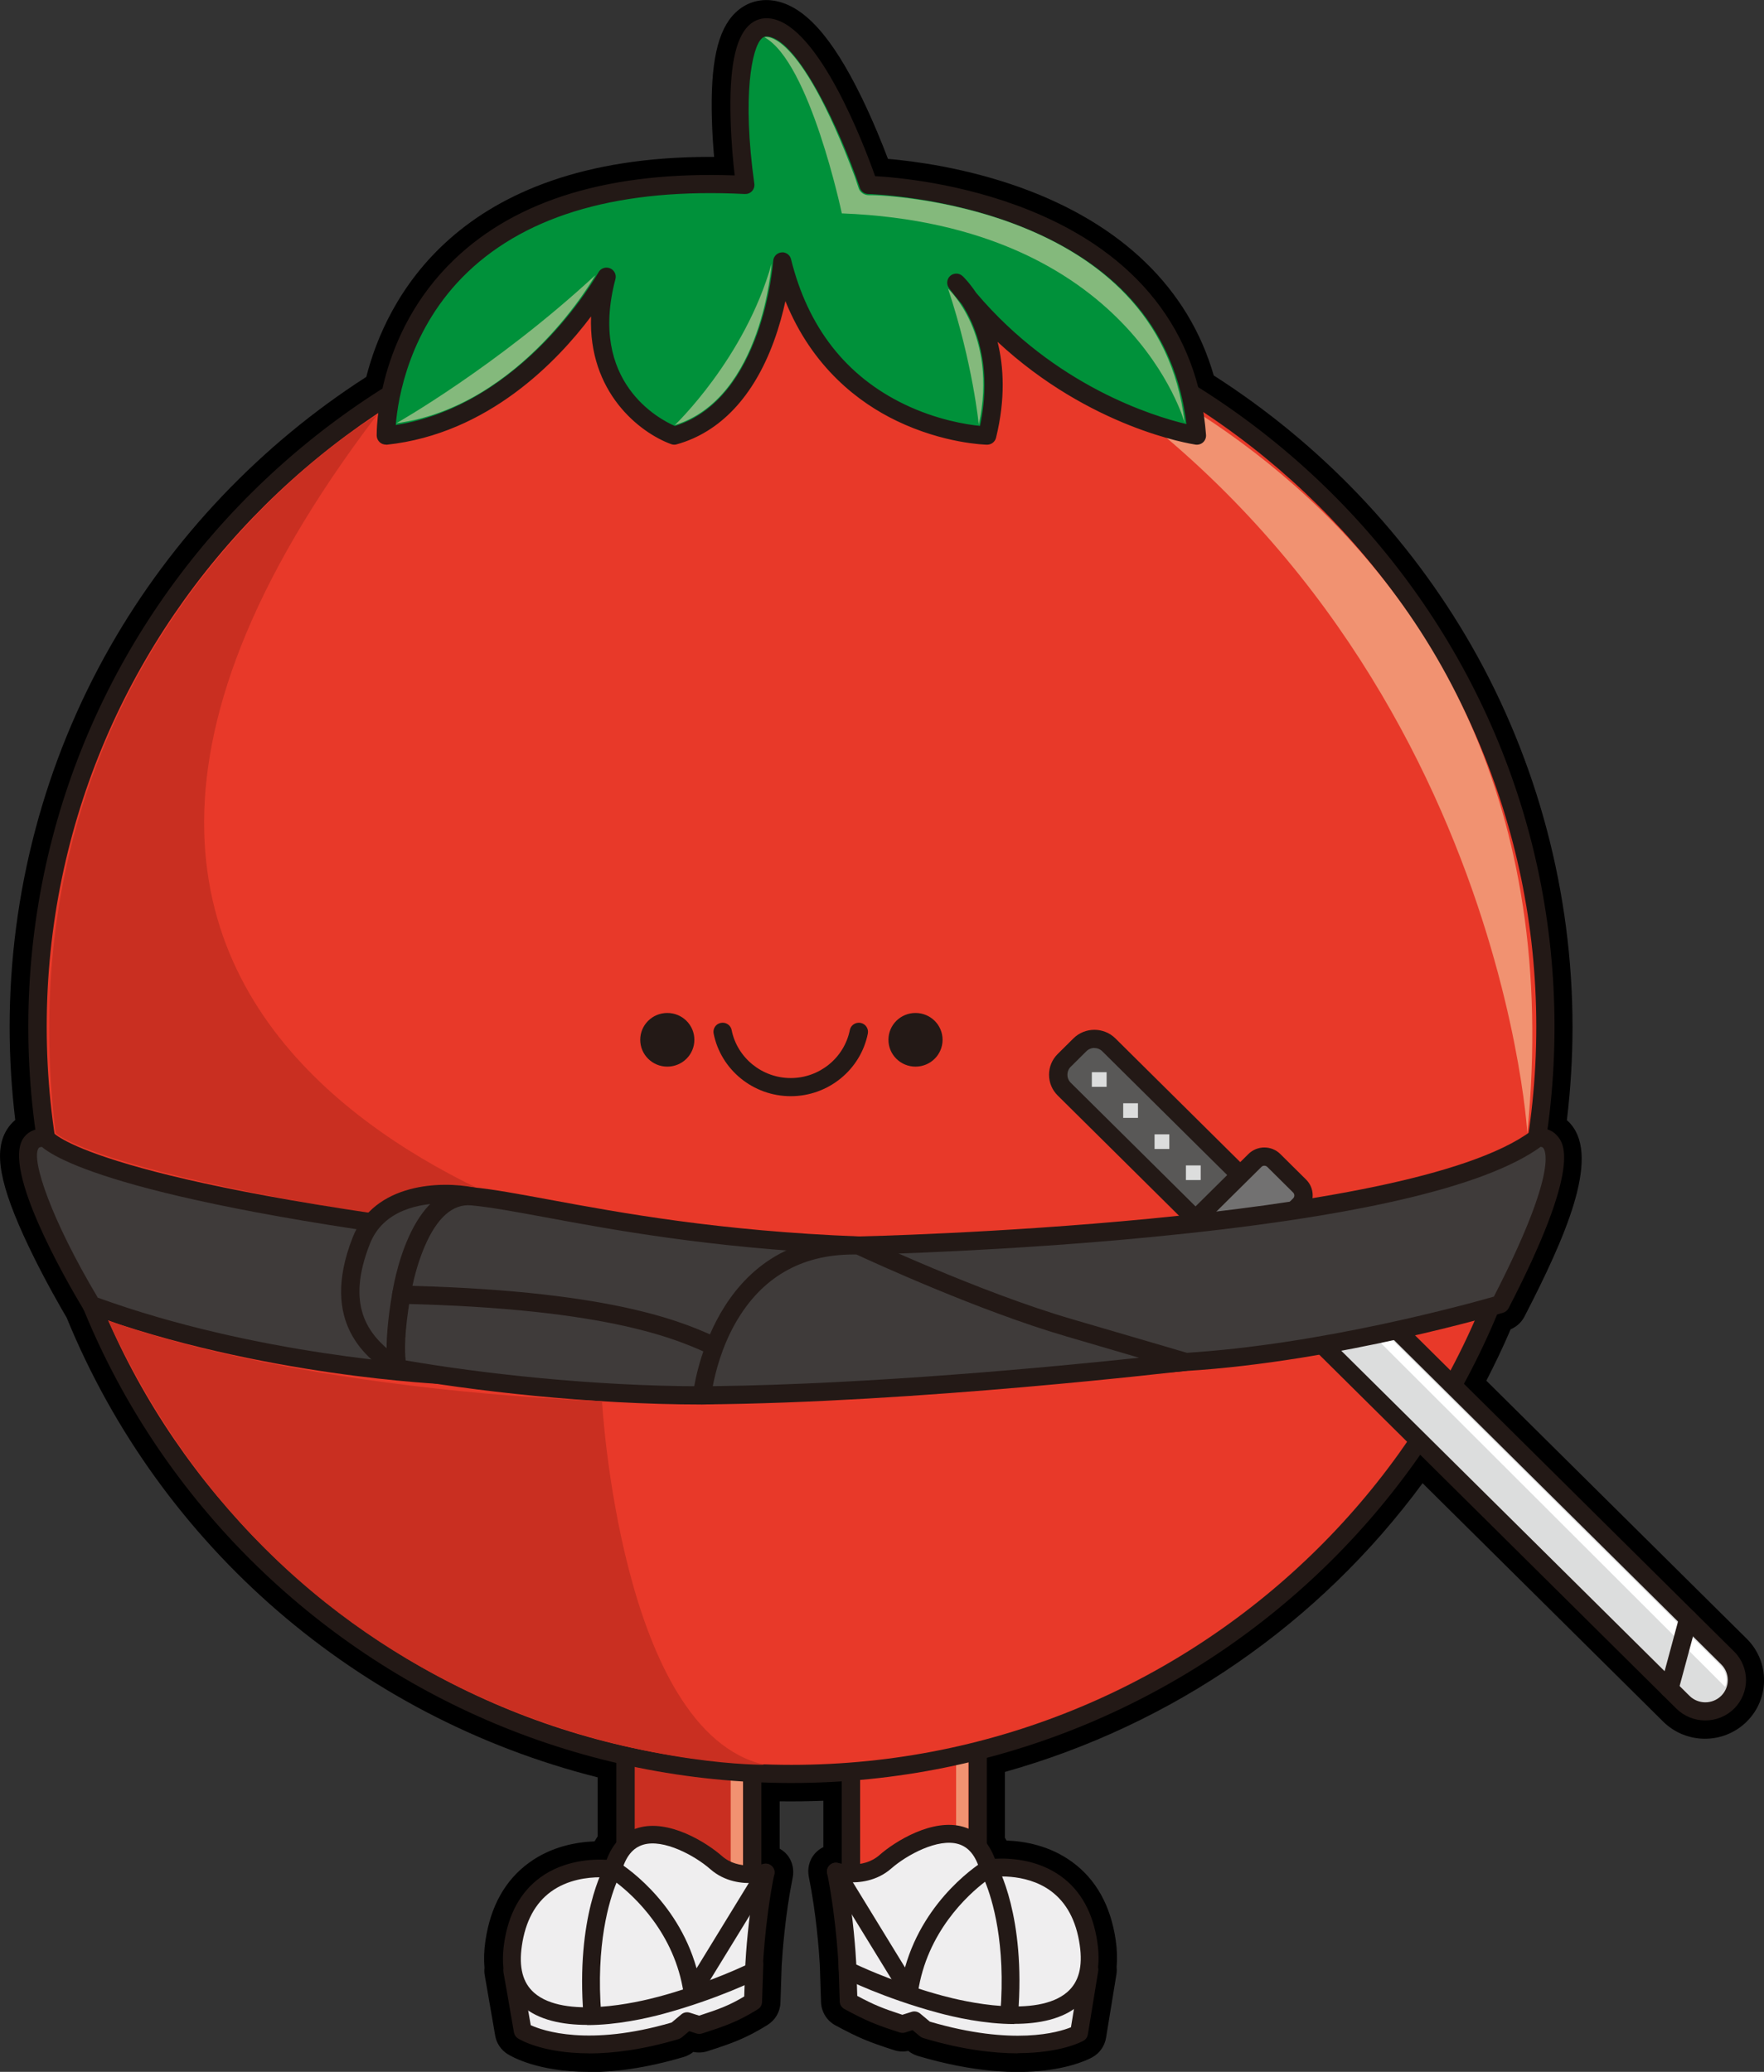 <svg width="109" height="128" viewBox="0 0 109 128" fill="none" xmlns="http://www.w3.org/2000/svg">
<rect x="0" y="0" width="109" height="128" fill="#333333" stroke="none"/>
<g clip-path="url(#clip0_270_19805)">
<path d="M106.726 102.428L89.746 85.604C90.612 84.034 91.39 82.412 92.073 80.737C92.468 80.626 92.68 80.562 92.68 80.562C98.557 69.2 94.947 70.302 94.947 70.302C95.283 68.062 95.459 65.762 95.459 63.428C95.459 46.901 86.69 32.406 73.515 24.253C70.481 11.747 53.637 11.415 53.637 11.415C53.637 11.415 50.492 2.165 47.541 1.692C44.59 1.22 46.016 11.415 46.016 11.415C29.154 10.563 25.102 19.695 24.124 24.317C11.013 32.493 2.297 46.954 2.297 63.434C2.297 65.774 2.473 68.067 2.815 70.314C-0.813 69.894 5.642 80.632 5.642 80.632C11.29 94.556 23.582 105.118 38.63 108.468V114.029C38.306 114.362 38.041 114.835 37.858 115.488C37.858 115.488 32.493 114.613 31.686 120.139C31.598 120.752 31.604 121.289 31.68 121.75H31.639C31.639 121.75 32.134 124.539 32.287 125.473C32.287 125.473 35.273 127.37 41.758 125.444L42.453 124.866L43.195 125.105C44.673 124.633 45.356 124.388 46.522 123.658L46.599 121.341C46.652 120.402 46.823 118.068 47.306 115.675C47.306 115.675 46.964 115.774 46.469 115.792V109.53C47.27 109.571 48.077 109.594 48.89 109.594C50.127 109.594 51.352 109.548 52.565 109.454V115.745C52.029 115.739 51.64 115.628 51.64 115.628C52.123 118.015 52.294 120.355 52.347 121.295L52.424 123.647C53.761 124.364 54.273 124.58 55.751 125.053L56.493 124.814L57.188 125.391C63.673 127.317 66.665 125.619 66.665 125.619C66.818 124.679 67.307 121.697 67.307 121.697H67.266C67.342 121.231 67.348 120.7 67.26 120.081C66.453 114.555 61.087 115.43 61.087 115.43C60.922 114.841 60.687 114.397 60.404 114.07V108.176C71.718 105.328 81.377 98.378 87.679 89.012L103.982 105.165C104.742 105.918 105.984 105.918 106.744 105.165C107.504 104.412 107.504 103.181 106.744 102.428H106.726Z" fill="black"/>
<path d="M36.357 128C33.229 128 31.604 127.055 31.357 126.897C30.95 126.64 30.673 126.22 30.597 125.753C30.444 124.837 29.955 122.077 29.955 122.048C29.925 121.89 29.919 121.738 29.937 121.581C29.89 121.05 29.908 120.484 29.996 119.9C30.308 117.776 31.215 116.148 32.699 115.074C34.089 114.065 35.644 113.802 36.74 113.761C36.799 113.656 36.863 113.557 36.928 113.458V109.805C22.092 106.064 9.9 95.536 4.117 81.402C3.852 80.953 2.768 79.097 1.785 77.037C-0.041 73.203 -0.43 71.091 0.459 69.737C0.595 69.527 0.76 69.346 0.942 69.194C0.713 67.286 0.595 65.36 0.595 63.44C0.595 55.2 2.745 47.071 6.814 39.94C10.643 33.229 16.102 27.48 22.634 23.285C23.824 18.616 28.164 9.693 43.878 9.693C43.96 9.693 44.043 9.693 44.125 9.693C44.066 9.016 44.013 8.211 43.99 7.376C43.89 3.887 44.337 1.856 45.439 0.788C46.081 0.164 46.923 -0.099 47.818 0.041C49.673 0.339 51.393 2.235 53.237 6.011C53.943 7.464 54.515 8.882 54.868 9.816C56.517 9.956 59.662 10.37 63.025 11.572C69.333 13.837 73.456 17.846 74.999 23.197C81.566 27.393 87.061 33.147 90.919 39.881C95.006 47.03 97.168 55.177 97.168 63.44C97.168 65.36 97.05 67.291 96.82 69.206C96.909 69.281 96.997 69.369 97.073 69.462C98.858 71.569 96.744 76.413 94.199 81.338C94.017 81.694 93.71 81.968 93.345 82.126C92.886 83.2 92.379 84.262 91.843 85.3L107.934 101.244C109.359 102.656 109.359 104.949 107.934 106.361C106.509 107.774 104.194 107.774 102.769 106.361L87.903 91.632C81.525 100.292 72.466 106.56 62.095 109.472V113.539C62.13 113.592 62.16 113.65 62.195 113.709C63.29 113.749 64.845 114.012 66.235 115.022C67.719 116.095 68.626 117.724 68.939 119.848C69.027 120.437 69.044 120.997 68.997 121.528C69.015 121.674 69.009 121.826 68.986 121.972C68.986 121.972 68.497 124.96 68.344 125.899C68.261 126.401 67.955 126.839 67.513 127.09C67.142 127.3 63.685 129.091 56.706 127.014C56.494 126.95 56.293 126.845 56.123 126.705C55.828 126.769 55.522 126.751 55.239 126.658C53.643 126.144 53.036 125.888 51.623 125.129C51.093 124.843 50.757 124.3 50.733 123.705L50.657 121.371C50.604 120.49 50.439 118.237 49.98 115.961C49.862 115.378 50.044 114.771 50.492 114.374C50.61 114.269 50.739 114.181 50.875 114.117V111.252C49.974 111.287 49.078 111.298 48.177 111.287V114.21C48.283 114.269 48.383 114.345 48.478 114.426C48.925 114.823 49.096 115.436 48.978 116.02C48.519 118.295 48.354 120.548 48.301 121.429L48.224 123.728C48.207 124.289 47.907 124.802 47.429 125.1C46.069 125.946 45.221 126.238 43.725 126.722C43.436 126.816 43.13 126.827 42.841 126.769C42.671 126.909 42.47 127.014 42.258 127.078C39.908 127.778 37.953 128.018 36.38 128.018L36.357 128ZM57.995 123.874C61.712 124.925 64.05 124.645 65.134 124.376C65.275 123.501 65.458 122.386 65.552 121.809C65.546 121.68 65.552 121.552 65.57 121.418C65.623 121.102 65.617 120.735 65.558 120.32C65.381 119.112 64.945 118.272 64.227 117.741C63.025 116.854 61.347 117.087 61.329 117.093C60.475 117.233 59.662 116.708 59.427 115.879C59.315 115.477 59.179 115.267 59.091 115.162C58.826 114.858 58.685 114.467 58.685 114.065V108.171C58.685 107.4 59.215 106.729 59.968 106.537C70.723 103.829 80.058 97.269 86.248 88.072C86.531 87.652 86.99 87.378 87.497 87.331C88.003 87.285 88.504 87.46 88.869 87.816L105.172 103.969C105.266 104.062 105.437 104.062 105.531 103.969C105.625 103.875 105.625 103.706 105.531 103.613L88.551 86.789C88.015 86.257 87.897 85.441 88.263 84.787C89.099 83.281 89.853 81.706 90.506 80.101C90.689 79.657 91.054 79.313 91.502 79.15C93.752 74.709 94.24 72.689 94.335 71.873C94.288 71.855 94.235 71.832 94.188 71.808C93.534 71.481 93.163 70.775 93.269 70.058C93.599 67.875 93.763 65.646 93.763 63.434C93.763 55.748 91.755 48.18 87.956 41.539C84.269 35.096 78.969 29.616 72.625 25.689C72.249 25.456 71.978 25.082 71.871 24.656C69.174 13.545 53.767 13.113 53.614 13.113C52.895 13.101 52.265 12.64 52.035 11.969C52.029 11.946 51.287 9.781 50.215 7.569C48.984 5.025 48.107 4.015 47.647 3.618C47.276 4.902 47.288 8.182 47.712 11.199C47.783 11.695 47.624 12.197 47.282 12.57C46.941 12.938 46.452 13.142 45.939 13.113C30.697 12.348 26.78 20.028 25.803 24.674C25.708 25.123 25.431 25.514 25.043 25.753C18.723 29.686 13.446 35.16 9.783 41.591C6.002 48.221 4.005 55.772 4.005 63.434C4.005 65.646 4.17 67.881 4.5 70.064C4.576 70.583 4.405 71.108 4.04 71.487C3.869 71.662 3.669 71.791 3.451 71.878C3.728 73.331 5.248 76.664 7.062 79.698C7.126 79.792 7.179 79.897 7.227 80.007C12.739 93.599 24.619 103.625 39.007 106.828C39.785 107.003 40.332 107.686 40.332 108.474V114.035C40.332 114.467 40.162 114.887 39.861 115.197C39.761 115.302 39.614 115.512 39.496 115.944C39.261 116.772 38.442 117.292 37.582 117.152C37.582 117.152 35.898 116.918 34.696 117.805C33.977 118.336 33.542 119.177 33.365 120.385C33.306 120.799 33.3 121.167 33.353 121.482C33.371 121.604 33.383 121.727 33.371 121.849C33.471 122.404 33.654 123.454 33.801 124.295C34.837 124.61 37.17 124.995 40.927 123.939L41.345 123.588C41.793 123.215 42.406 123.098 42.965 123.273L43.177 123.343C43.872 123.116 44.337 122.941 44.838 122.684L44.885 121.301C44.885 121.301 44.885 121.277 44.885 121.26C44.926 120.536 45.044 118.914 45.321 117.064C45.303 117.047 45.286 117.035 45.274 117.017C44.944 116.702 44.755 116.265 44.755 115.804V109.542C44.755 109.081 44.944 108.637 45.286 108.322C45.621 108.001 46.081 107.838 46.546 107.861C47.323 107.902 48.113 107.92 48.884 107.92C50.056 107.92 51.246 107.873 52.43 107.78C52.901 107.745 53.366 107.902 53.714 108.223C54.061 108.544 54.261 108.988 54.261 109.46V115.751C54.261 116.2 54.079 116.632 53.755 116.947C53.708 116.994 53.661 117.035 53.614 117.07C53.885 118.891 54.002 120.484 54.044 121.202C54.044 121.213 54.044 121.231 54.044 121.242L54.091 122.614C54.633 122.882 55.068 123.052 55.757 123.285L55.969 123.215C56.529 123.034 57.142 123.157 57.589 123.53L58.013 123.88L57.995 123.874Z" fill="black"/>
<path d="M46.481 97.345H38.648V117.542H46.481V97.345Z" fill="#C92F21"/>
<path d="M46.481 118.103H38.648C38.336 118.103 38.083 117.852 38.083 117.542V97.345C38.083 97.036 38.336 96.785 38.648 96.785H46.481C46.793 96.785 47.047 97.036 47.047 97.345V117.542C47.047 117.852 46.793 118.103 46.481 118.103ZM39.219 116.982H45.916V97.911H39.219V116.982Z" fill="#231916"/>
<path d="M45.91 97.514V116.591H45.15V97.462L45.91 97.514Z" fill="#F19271"/>
<path d="M31.651 121.75C31.651 121.75 32.146 124.534 32.299 125.473C32.299 125.473 35.285 127.37 41.77 125.444L42.465 124.866L43.207 125.105C44.685 124.633 45.368 124.388 46.534 123.658L46.611 121.336L31.651 121.744V121.75Z" fill="#EFEEEF"/>
<path d="M36.386 126.856C33.501 126.856 32.087 125.987 32.005 125.934C31.875 125.852 31.787 125.718 31.757 125.561C31.604 124.639 31.115 121.873 31.109 121.843C31.08 121.686 31.121 121.528 31.227 121.406C31.327 121.283 31.48 121.207 31.639 121.207L46.599 120.799C46.746 120.799 46.9 120.851 47.006 120.962C47.112 121.067 47.17 121.213 47.165 121.365L47.088 123.687C47.082 123.868 46.988 124.038 46.829 124.131C45.58 124.907 44.826 125.164 43.377 125.631C43.266 125.666 43.148 125.666 43.036 125.631L42.588 125.485L42.129 125.87C42.07 125.917 42.005 125.952 41.935 125.975C39.697 126.64 37.859 126.862 36.392 126.862L36.386 126.856ZM32.794 125.117C33.536 125.456 36.363 126.454 41.499 124.954L42.105 124.446C42.253 124.324 42.447 124.289 42.63 124.347L43.201 124.528C44.461 124.119 45.08 123.886 45.987 123.343L46.034 121.896L32.299 122.275C32.434 123.051 32.664 124.364 32.794 125.111V125.117Z" fill="#231916"/>
<path d="M47.312 115.681C47.312 115.681 45.527 116.194 44.255 115.08C42.983 113.965 38.96 111.625 37.877 115.488C37.877 115.488 32.511 114.613 31.704 120.139C30.897 125.66 37.447 124.808 40.874 123.88C44.19 122.987 46.587 121.779 46.587 121.779C46.587 121.779 46.693 118.774 47.312 115.681Z" fill="#EFEEEF"/>
<path d="M36.292 125.1C34.779 125.1 33.282 124.814 32.275 123.933C31.28 123.063 30.903 121.756 31.151 120.058C31.416 118.243 32.169 116.877 33.394 115.984C34.885 114.905 36.651 114.852 37.482 114.899C37.877 113.854 38.53 113.189 39.437 112.926C41.328 112.372 43.654 113.825 44.614 114.671C45.645 115.576 47.141 115.162 47.153 115.162C47.335 115.109 47.535 115.156 47.677 115.284C47.818 115.412 47.883 115.605 47.842 115.792C47.235 118.803 47.123 121.773 47.123 121.803C47.117 122.001 46.999 122.182 46.823 122.269C46.723 122.322 44.331 123.507 41.004 124.411C39.973 124.691 38.112 125.111 36.28 125.111L36.292 125.1ZM37.087 115.979C36.328 115.979 35.079 116.113 34.042 116.871C33.071 117.577 32.464 118.704 32.246 120.215C32.052 121.546 32.299 122.497 33.006 123.116C34.885 124.761 39.39 123.711 40.727 123.349C43.301 122.655 45.327 121.762 46.051 121.423C46.093 120.641 46.234 118.581 46.629 116.329C45.886 116.375 44.791 116.27 43.89 115.477C42.924 114.63 40.998 113.598 39.755 113.965C39.107 114.152 38.666 114.695 38.407 115.623C38.33 115.891 38.065 116.06 37.788 116.014C37.782 116.014 37.511 115.973 37.093 115.973L37.087 115.979Z" fill="#231916"/>
<path d="M36.604 125.035C36.322 125.035 36.08 124.82 36.056 124.534C35.562 118.435 37.323 115.342 37.399 115.214C37.476 115.086 37.594 114.992 37.741 114.957C37.882 114.922 38.035 114.946 38.165 115.021C38.33 115.121 41.822 117.268 43.042 121.604L46.846 115.395C47.005 115.138 47.341 115.056 47.6 115.214C47.859 115.372 47.942 115.704 47.783 115.961L43.254 123.343C43.136 123.542 42.9 123.641 42.676 123.594C42.447 123.547 42.276 123.366 42.241 123.139C41.693 119.439 39.184 117.146 38.094 116.311C37.647 117.408 36.804 120.139 37.152 124.446C37.175 124.744 36.952 125.006 36.645 125.035C36.628 125.035 36.616 125.035 36.598 125.035H36.604Z" fill="#231916"/>
<path d="M52.577 117.484H60.41V97.287H52.577V117.484Z" fill="#E83929"/>
<path d="M60.41 118.044H52.577C52.265 118.044 52.011 117.793 52.011 117.484V97.287C52.011 96.978 52.265 96.727 52.577 96.727H60.41C60.722 96.727 60.975 96.978 60.975 97.287V117.484C60.975 117.793 60.722 118.044 60.41 118.044ZM53.148 116.924H59.845V97.853H53.148V116.924Z" fill="#231916"/>
<path d="M59.839 97.841V116.924H59.079V97.794L59.839 97.841Z" fill="#F19271"/>
<path d="M67.319 121.697C67.319 121.697 66.83 124.68 66.677 125.619C66.677 125.619 63.685 127.317 57.2 125.391L56.505 124.814L55.763 125.053C54.285 124.58 53.773 124.364 52.436 123.647L52.359 121.289L67.319 121.697Z" fill="#EFEEEF"/>
<path d="M62.89 126.856C61.382 126.856 59.438 126.629 57.041 125.911C56.971 125.888 56.906 125.853 56.847 125.806L56.388 125.421L55.94 125.567C55.828 125.602 55.71 125.602 55.598 125.567C54.067 125.076 53.525 124.843 52.176 124.119C52.006 124.026 51.894 123.851 51.888 123.658L51.811 121.301C51.811 121.149 51.864 121.003 51.97 120.898C52.076 120.793 52.229 120.735 52.377 120.735L67.336 121.143C67.496 121.143 67.643 121.219 67.743 121.342C67.843 121.464 67.89 121.622 67.861 121.773C67.861 121.773 67.372 124.761 67.219 125.695C67.189 125.858 67.095 125.998 66.948 126.08C66.865 126.127 65.552 126.845 62.89 126.845V126.856ZM57.465 124.901C62.607 126.407 65.405 125.561 66.176 125.246C66.306 124.458 66.535 123.034 66.671 122.223L52.924 121.843L52.971 123.308C54.008 123.863 54.526 124.073 55.757 124.475L56.329 124.294C56.511 124.236 56.706 124.277 56.853 124.394L57.459 124.901H57.465Z" fill="#231916"/>
<path d="M51.652 115.623C51.652 115.623 53.437 116.136 54.709 115.021C55.981 113.907 60.004 111.567 61.087 115.43C61.087 115.43 66.453 114.555 67.26 120.081C68.067 125.602 61.517 124.75 58.09 123.822C54.774 122.929 52.377 121.721 52.377 121.721C52.377 121.721 52.27 118.715 51.652 115.623Z" fill="#EFEEEF"/>
<path d="M62.672 125.047C60.84 125.047 58.985 124.627 57.949 124.347C54.621 123.448 52.23 122.258 52.13 122.205C51.953 122.118 51.835 121.937 51.829 121.738C51.829 121.709 51.717 118.739 51.111 115.728C51.075 115.541 51.134 115.348 51.276 115.22C51.417 115.092 51.617 115.045 51.8 115.097C51.829 115.103 53.325 115.506 54.344 114.607C55.304 113.761 57.63 112.314 59.521 112.862C60.428 113.125 61.082 113.79 61.476 114.835C62.307 114.788 64.074 114.841 65.564 115.92C66.789 116.807 67.543 118.179 67.808 119.993C68.055 121.692 67.678 122.999 66.683 123.868C65.676 124.75 64.18 125.036 62.666 125.036L62.672 125.047ZM52.913 121.371C53.637 121.709 55.669 122.602 58.237 123.296C59.574 123.658 64.08 124.709 65.958 123.063C66.665 122.444 66.913 121.493 66.718 120.163C66.5 118.651 65.894 117.531 64.922 116.819C63.32 115.646 61.2 115.967 61.176 115.973C60.899 116.019 60.634 115.85 60.558 115.582C60.298 114.654 59.857 114.111 59.209 113.924C57.96 113.557 56.04 114.59 55.074 115.436C54.173 116.229 53.072 116.329 52.336 116.288C52.736 118.54 52.872 120.6 52.913 121.382V121.371Z" fill="#231916"/>
<path d="M62.366 124.983C62.366 124.983 62.336 124.983 62.319 124.983C62.018 124.96 61.788 124.697 61.812 124.394C62.159 120.058 61.317 117.344 60.87 116.253C59.78 117.087 57.271 119.381 56.723 123.086C56.688 123.314 56.517 123.495 56.288 123.542C56.058 123.588 55.828 123.489 55.71 123.291L51.181 115.909C51.022 115.652 51.105 115.313 51.364 115.162C51.623 115.004 51.964 115.086 52.118 115.342L55.922 121.552C57.142 117.216 60.64 115.062 60.799 114.969C60.928 114.893 61.076 114.87 61.223 114.905C61.364 114.94 61.488 115.033 61.565 115.162C61.641 115.29 63.396 118.383 62.907 124.481C62.884 124.767 62.642 124.983 62.36 124.983H62.366Z" fill="#231916"/>
<path d="M48.902 109.594C74.631 109.594 95.489 88.928 95.489 63.434C95.489 37.94 74.631 17.274 48.902 17.274C23.172 17.274 2.315 37.94 2.315 63.434C2.315 88.928 23.172 109.594 48.902 109.594Z" fill="#E83929"/>
<path d="M48.902 110.154C22.899 110.154 1.749 89.193 1.749 63.434C1.749 37.675 22.905 16.713 48.902 16.713C74.899 16.713 96.055 37.675 96.055 63.434C96.055 89.193 74.899 110.154 48.902 110.154ZM48.902 17.834C23.529 17.84 2.886 38.294 2.886 63.434C2.886 88.574 23.529 109.034 48.908 109.034C74.286 109.034 94.93 88.58 94.93 63.434C94.93 38.288 74.281 17.84 48.902 17.84V17.834Z" fill="#231916"/>
<path d="M41.233 65.418C41.891 65.418 42.423 64.89 42.423 64.239C42.423 63.588 41.891 63.06 41.233 63.06C40.576 63.06 40.044 63.588 40.044 64.239C40.044 64.89 40.576 65.418 41.233 65.418Z" fill="#231916"/>
<path d="M41.233 65.897C40.309 65.897 39.561 65.156 39.561 64.239C39.561 63.323 40.309 62.582 41.233 62.582C42.158 62.582 42.906 63.323 42.906 64.239C42.906 65.156 42.158 65.897 41.233 65.897ZM41.233 63.539C40.845 63.539 40.527 63.854 40.527 64.239C40.527 64.624 40.845 64.939 41.233 64.939C41.622 64.939 41.94 64.624 41.94 64.239C41.94 63.854 41.622 63.539 41.233 63.539Z" fill="#231916"/>
<path d="M56.57 65.418C57.227 65.418 57.76 64.89 57.76 64.239C57.76 63.588 57.227 63.06 56.57 63.06C55.913 63.06 55.38 63.588 55.38 64.239C55.38 64.89 55.913 65.418 56.57 65.418Z" fill="#231916"/>
<path d="M56.57 65.897C55.645 65.897 54.898 65.156 54.898 64.239C54.898 63.323 55.645 62.582 56.57 62.582C57.495 62.582 58.243 63.323 58.243 64.239C58.243 65.156 57.495 65.897 56.57 65.897ZM56.57 63.539C56.181 63.539 55.863 63.854 55.863 64.239C55.863 64.624 56.181 64.939 56.57 64.939C56.959 64.939 57.277 64.624 57.277 64.239C57.277 63.854 56.959 63.539 56.57 63.539Z" fill="#231916"/>
<path d="M48.855 67.723C46.546 67.723 44.544 66.095 44.096 63.854C44.037 63.551 44.231 63.253 44.544 63.195C44.85 63.136 45.15 63.329 45.209 63.638C45.551 65.354 47.088 66.603 48.861 66.603C50.633 66.603 52.165 65.36 52.512 63.638C52.571 63.335 52.871 63.136 53.178 63.195C53.484 63.253 53.684 63.551 53.625 63.854C53.178 66.095 51.175 67.723 48.867 67.723H48.855Z" fill="#231916"/>
<path d="M23.288 25.642C23.288 25.642 -0.259 39.414 3.434 69.993C3.434 69.993 6.661 73.477 40.892 77.428C40.892 77.428 -8.528 67.443 23.294 25.636L23.288 25.642Z" fill="#C92F21"/>
<path d="M106.75 102.431L79.488 75.419C78.725 74.663 77.488 74.662 76.725 75.417C75.963 76.173 75.964 77.399 76.727 78.155L103.989 105.167C104.752 105.924 105.99 105.925 106.752 105.169C107.515 104.414 107.514 103.188 106.75 102.431Z" fill="#DCDDDD"/>
<path d="M105.372 106.291C104.724 106.291 104.082 106.046 103.587 105.562L76.324 78.548C75.341 77.574 75.341 75.992 76.324 75.018C77.308 74.043 78.904 74.043 79.887 75.018L107.151 102.031C108.134 103.006 108.134 104.587 107.151 105.562C106.662 106.046 106.014 106.291 105.366 106.291H105.372ZM78.109 75.409C77.755 75.409 77.396 75.543 77.131 75.811C76.589 76.348 76.589 77.218 77.131 77.755L104.394 104.768C104.936 105.305 105.814 105.305 106.356 104.768C106.897 104.231 106.897 103.362 106.356 102.825L79.092 75.811C78.821 75.543 78.468 75.409 78.115 75.409H78.109Z" fill="#231916"/>
<path d="M77.849 75.508L106.603 104.22C106.603 104.22 106.938 103.513 106.267 102.842C105.59 102.171 79.039 75.852 79.039 75.852C79.039 75.852 78.603 75.356 77.849 75.508Z" fill="white"/>
<path d="M77.754 73.699L68.521 64.55C68.026 64.06 67.225 64.06 66.73 64.55L65.76 65.512C65.265 66.002 65.265 66.796 65.76 67.286L74.993 76.434C75.487 76.924 76.289 76.924 76.784 76.434L77.754 75.473C78.248 74.983 78.248 74.189 77.754 73.699Z" fill="#595857"/>
<path d="M75.888 77.364C75.417 77.364 74.952 77.189 74.593 76.833L65.358 67.682C65.01 67.338 64.822 66.883 64.822 66.398C64.822 65.914 65.01 65.459 65.358 65.115L66.329 64.152C67.042 63.446 68.202 63.446 68.921 64.152L78.156 73.302C78.503 73.646 78.692 74.102 78.692 74.586C78.692 75.07 78.503 75.525 78.156 75.87L77.184 76.833C76.825 77.189 76.359 77.364 75.888 77.364ZM67.625 64.741C67.448 64.741 67.266 64.811 67.13 64.945L66.159 65.908C66.029 66.037 65.958 66.212 65.958 66.398C65.958 66.585 66.029 66.76 66.159 66.889L75.394 76.039C75.664 76.308 76.106 76.308 76.377 76.039L77.349 75.076C77.62 74.808 77.62 74.37 77.349 74.102L68.114 64.951C67.978 64.817 67.802 64.747 67.619 64.747L67.625 64.741Z" fill="#231916"/>
<path d="M68.379 66.241H67.466V67.145H68.379V66.241Z" fill="#DCDDDD"/>
<path d="M70.317 68.161H69.404V69.065H70.317V68.161Z" fill="#DCDDDD"/>
<path d="M72.254 70.081H71.342V70.985H72.254V70.081Z" fill="#DCDDDD"/>
<path d="M74.192 72.001H73.279V72.905H74.192V72.001Z" fill="#DCDDDD"/>
<path d="M77.541 71.694L72.973 76.221C72.651 76.54 72.651 77.058 72.973 77.376L74.568 78.957C74.89 79.276 75.412 79.276 75.734 78.957L80.302 74.43C80.624 74.111 80.624 73.594 80.302 73.275L78.707 71.694C78.385 71.375 77.863 71.375 77.541 71.694Z" fill="#727171"/>
<path d="M75.152 79.756C74.781 79.756 74.428 79.611 74.168 79.354L72.572 77.772C72.031 77.235 72.031 76.36 72.572 75.823L77.143 71.295C77.685 70.758 78.568 70.758 79.11 71.295L80.706 72.876C81.248 73.413 81.248 74.288 80.706 74.825L76.136 79.354C75.871 79.616 75.523 79.756 75.152 79.756ZM78.126 72.018C78.062 72.018 77.991 72.042 77.944 72.094L73.373 76.623C73.273 76.722 73.273 76.885 73.373 76.984L74.969 78.566C75.034 78.63 75.111 78.642 75.152 78.642C75.193 78.642 75.27 78.63 75.335 78.566L79.905 74.037C80.005 73.938 80.005 73.775 79.905 73.676L78.309 72.094C78.262 72.047 78.191 72.018 78.126 72.018Z" fill="#231916"/>
<path d="M103.152 104.897C103.104 104.897 103.051 104.891 103.004 104.879C102.704 104.797 102.521 104.494 102.604 104.19L103.77 99.872C103.852 99.574 104.165 99.394 104.465 99.475C104.765 99.557 104.948 99.86 104.865 100.164L103.699 104.482C103.629 104.733 103.405 104.897 103.152 104.897Z" fill="#231916"/>
<path d="M2.839 70.314C2.839 70.314 5.195 73.716 34.178 76.955C44.131 78.07 27.617 84.962 27.617 84.962C27.617 84.962 16.285 84.53 5.66 80.632C5.66 80.632 -0.801 69.882 2.839 70.314Z" fill="#3F3B3A"/>
<path d="M27.611 85.522C27.611 85.522 27.599 85.522 27.587 85.522C27.475 85.522 16.043 85.038 5.46 81.157C5.336 81.11 5.236 81.028 5.171 80.918C3.976 78.922 0.165 72.269 1.431 70.338C1.643 70.016 2.067 69.655 2.904 69.754C3.086 69.777 3.21 69.824 3.298 69.981C3.575 70.262 7.227 73.378 34.237 76.395C35.721 76.558 37.717 76.938 37.918 78.297C38.035 79.097 37.641 80.462 32.888 83.048C30.414 84.396 27.858 85.464 27.834 85.475C27.764 85.504 27.687 85.522 27.617 85.522H27.611ZM6.043 80.171C15.82 83.713 26.256 84.332 27.511 84.39C32.152 82.441 36.964 79.605 36.793 78.455C36.781 78.385 36.622 77.79 34.107 77.51C8.876 74.691 3.628 71.744 2.591 70.857C2.432 70.863 2.391 70.921 2.379 70.944C1.914 71.656 3.18 75.374 6.043 80.171Z" fill="#231916"/>
<path d="M29.183 73.915C29.183 73.915 23.824 72.823 22.322 76.652C20.449 81.419 22.869 83.351 24.578 84.536L29.177 73.915H29.183Z" fill="#3F3B3A"/>
<path d="M24.578 85.096C24.46 85.096 24.348 85.061 24.254 84.997C22.77 83.97 19.683 81.828 21.792 76.448C23.117 73.069 27.281 72.952 29.295 73.366C29.46 73.401 29.607 73.506 29.684 73.658C29.761 73.81 29.772 73.985 29.702 74.142L25.102 84.763C25.037 84.921 24.902 85.038 24.737 85.084C24.684 85.096 24.631 85.108 24.584 85.108L24.578 85.096ZM27.523 74.335C25.968 74.335 23.682 74.726 22.852 76.856C21.368 80.632 22.705 82.412 24.342 83.666L28.371 74.376C28.135 74.353 27.846 74.341 27.528 74.341L27.523 74.335Z" fill="#231916"/>
<path d="M46.234 83.824C46.234 83.824 46.905 86.211 43.383 86.211C36.893 86.211 29.584 85.434 24.578 84.536C24.578 84.536 24.189 83.526 24.795 79.99C25.243 77.393 40.703 79.389 46.228 83.824H46.234Z" fill="#3F3B3A"/>
<path d="M43.383 86.771C36.374 86.771 29.024 85.901 24.477 85.084C24.283 85.049 24.118 84.915 24.047 84.734C24 84.618 23.623 83.48 24.236 79.891C24.33 79.359 24.736 78.951 25.455 78.683C27.216 78.023 31.168 78.163 35.52 79.038C40.315 80.001 44.349 81.589 46.587 83.386C46.675 83.462 46.746 83.561 46.776 83.672C46.787 83.719 47.076 84.775 46.393 85.662C45.827 86.397 44.814 86.771 43.377 86.771H43.383ZM25.06 84.046C29.578 84.833 36.639 85.644 43.383 85.644C44.432 85.644 45.162 85.417 45.498 84.979C45.727 84.682 45.733 84.326 45.715 84.127C41.004 80.521 29.071 78.537 25.861 79.733C25.514 79.861 25.373 80.001 25.361 80.077C24.966 82.365 25.007 83.544 25.066 84.046H25.06Z" fill="#231916"/>
<path d="M24.801 79.99C24.801 79.99 25.738 73.588 29.183 73.915C33.147 74.294 40.515 76.459 53.06 76.955C53.06 76.955 49.426 83.45 46.234 83.83C44.137 84.075 43.089 80.404 24.801 79.996V79.99Z" fill="#3F3B3A"/>
<path d="M46.034 84.396C45.398 84.396 44.832 84.127 44.078 83.777C42.052 82.826 37.841 80.842 24.784 80.55C24.619 80.55 24.471 80.474 24.366 80.352C24.259 80.229 24.212 80.066 24.236 79.908C24.277 79.628 25.29 72.981 29.236 73.355C30.473 73.471 31.998 73.757 33.93 74.113C38.353 74.93 44.414 76.051 53.078 76.389C53.272 76.395 53.455 76.506 53.549 76.675C53.643 76.844 53.649 77.054 53.549 77.224C53.396 77.498 49.738 83.975 46.299 84.384C46.21 84.396 46.116 84.401 46.028 84.401L46.034 84.396ZM25.479 79.441C38.259 79.791 42.506 81.793 44.567 82.762C45.386 83.147 45.763 83.316 46.169 83.264C48.248 83.019 50.822 79.511 52.094 77.469C43.831 77.084 37.776 75.963 33.724 75.21C31.822 74.86 30.314 74.58 29.13 74.469C27.982 74.358 27.004 75.222 26.233 77.025C25.85 77.924 25.608 78.852 25.485 79.441H25.479Z" fill="#231916"/>
<path d="M53.06 76.949C53.06 76.949 87.049 76.261 94.977 70.308C94.977 70.308 98.587 69.205 92.709 80.567C92.709 80.567 82.656 83.573 73.238 84.139C73.238 84.139 61.229 85.644 50.374 80.696C50.374 80.696 50.274 78.198 53.066 76.949H53.06Z" fill="#3F3B3A"/>
<path d="M68.862 84.903C64.315 84.903 56.965 84.32 50.127 81.204C49.932 81.116 49.803 80.929 49.797 80.713C49.797 80.597 49.715 77.819 52.824 76.436C52.895 76.407 52.972 76.389 53.048 76.389C53.384 76.383 86.943 75.636 94.635 69.859C94.688 69.818 94.747 69.789 94.812 69.772C95.13 69.672 95.784 69.649 96.231 70.18C96.614 70.629 97.774 72.007 93.216 80.824C93.145 80.959 93.021 81.064 92.874 81.104C92.774 81.134 82.661 84.127 73.291 84.699C73.085 84.722 71.418 84.903 68.868 84.903H68.862ZM50.957 80.346C61.441 84.973 73.044 83.596 73.161 83.585C73.173 83.585 73.185 83.585 73.197 83.585C81.66 83.077 90.76 80.55 92.309 80.106C96.178 72.573 95.53 71.131 95.359 70.921C95.318 70.869 95.248 70.857 95.201 70.851C91.761 73.343 83.657 75.216 71.094 76.43C62.295 77.282 54.25 77.492 53.184 77.521C51.423 78.35 51.034 79.721 50.952 80.357L50.957 80.346Z" fill="#231916"/>
<path d="M53.06 76.949C53.06 76.949 60.239 80.328 66.053 82.032C71.866 83.731 73.238 84.139 73.238 84.139C73.238 84.139 56.723 86.117 43.389 86.216C43.389 86.216 44.32 76.716 53.066 76.955L53.06 76.949Z" fill="#3F3B3A"/>
<path d="M43.383 86.771C43.224 86.771 43.071 86.707 42.965 86.59C42.859 86.473 42.806 86.316 42.818 86.158C42.83 86.059 43.919 76.138 53.072 76.389C53.148 76.389 53.231 76.412 53.301 76.442C53.372 76.471 60.51 79.826 66.212 81.49C72.025 83.188 73.397 83.596 73.397 83.596C73.656 83.672 73.821 83.917 73.797 84.18C73.774 84.442 73.568 84.658 73.303 84.688C73.138 84.705 56.605 86.672 43.389 86.765L43.383 86.771ZM52.73 77.504C49.497 77.504 47.052 78.928 45.45 81.729C44.585 83.246 44.202 84.804 44.043 85.639C53.826 85.522 65.24 84.431 70.387 83.882C69.315 83.567 67.855 83.141 65.888 82.563C60.493 80.988 53.855 77.936 52.924 77.504C52.86 77.504 52.795 77.504 52.73 77.504Z" fill="#231916"/>
<path d="M60.982 19.503C60.982 19.503 98.434 28.834 94.376 69.999C94.376 69.999 92.415 36.362 60.982 19.503Z" fill="#F19271"/>
<path d="M46.045 11.426C46.045 11.426 44.614 1.231 47.571 1.704C50.522 2.177 53.667 11.426 53.667 11.426C53.667 11.426 72.814 11.806 73.957 26.908C73.957 26.908 65.328 25.63 59.097 17.466C59.097 17.466 62.525 20.676 61.005 26.908C61.005 26.908 50.946 26.71 48.337 16.147C48.337 16.147 47.765 25.21 41.669 26.908C41.669 26.908 35.479 24.644 37.476 17.093C37.476 17.093 32.617 25.963 23.853 26.908C23.853 26.908 23.565 10.294 46.051 11.426H46.045Z" fill="#00913A"/>
<path d="M23.847 27.469C23.712 27.469 23.576 27.422 23.47 27.328C23.352 27.224 23.282 27.078 23.276 26.914C23.276 26.663 23.223 20.67 28.082 16.019C31.957 12.307 37.782 10.568 45.398 10.837C45.309 10.078 45.18 8.759 45.144 7.341C45.056 4.278 45.421 2.398 46.252 1.587C46.634 1.214 47.123 1.062 47.659 1.15C50.604 1.622 53.396 8.964 54.073 10.883C55.339 10.954 59.385 11.292 63.596 12.984C70.258 15.663 74.039 20.466 74.522 26.867C74.534 27.037 74.469 27.206 74.345 27.323C74.222 27.439 74.045 27.492 73.874 27.469C73.568 27.422 67.366 26.442 61.641 21.119C62.024 22.66 62.136 24.638 61.547 27.043C61.488 27.294 61.258 27.474 60.999 27.474C60.999 27.474 60.993 27.474 60.987 27.474C60.881 27.474 58.313 27.404 55.398 25.998C53.095 24.889 50.203 22.73 48.531 18.604C48.372 19.345 48.142 20.197 47.818 21.084C46.569 24.504 44.496 26.704 41.817 27.451C41.699 27.486 41.581 27.48 41.469 27.439C39.496 26.716 36.351 24.224 36.522 19.549C34.443 22.316 30.167 26.797 23.912 27.474C23.894 27.474 23.871 27.474 23.853 27.474L23.847 27.469ZM48.331 15.587C48.59 15.587 48.819 15.762 48.878 16.013C49.921 20.221 52.277 23.244 55.893 24.983C57.895 25.945 59.733 26.231 60.557 26.313C61.347 22.543 60.245 20.034 59.432 18.791C59.167 18.476 58.903 18.149 58.643 17.805C58.467 17.571 58.496 17.244 58.714 17.046C58.932 16.854 59.268 16.854 59.48 17.058C59.527 17.099 59.886 17.449 60.322 18.096C65.193 23.85 71.253 25.712 73.314 26.202C72.637 20.565 69.239 16.474 63.196 14.035C58.419 12.109 53.702 11.986 53.655 11.986C53.413 11.986 53.207 11.829 53.131 11.607C51.959 8.152 49.385 2.562 47.482 2.258C47.306 2.229 47.176 2.27 47.053 2.393C46.475 2.953 45.845 5.877 46.611 11.35C46.634 11.514 46.581 11.683 46.469 11.806C46.358 11.928 46.199 11.992 46.022 11.986C38.412 11.601 32.646 13.229 28.895 16.813C25.278 20.267 24.583 24.644 24.454 26.261C32.405 25 36.934 16.906 36.981 16.824C37.117 16.573 37.423 16.468 37.688 16.573C37.953 16.678 38.1 16.964 38.029 17.239C36.339 23.617 40.756 25.91 41.705 26.319C47.17 24.615 47.771 16.206 47.777 16.118C47.795 15.844 48.013 15.616 48.295 15.593C48.313 15.593 48.331 15.593 48.348 15.593L48.331 15.587Z" fill="#231916"/>
<path d="M47.229 2.299C47.229 2.299 49.308 1.552 52.819 10.919L53.072 11.671C53.072 11.671 53.231 12.097 53.784 12.062C54.338 12.027 71.648 12.611 73.203 26.126C73.203 26.126 69.869 13.877 52.017 13.183C52.017 13.183 50.039 3.817 47.229 2.299Z" fill="#84B97C"/>
<path d="M58.584 17.84C58.584 17.84 61.688 20.652 60.481 26.243C60.481 26.243 60.116 22.45 58.584 17.84Z" fill="#84B97C"/>
<path d="M47.677 16.293C47.677 16.293 47.112 24.586 41.699 26.261C41.699 26.261 46.028 22.146 47.677 16.293Z" fill="#84B97C"/>
<path d="M36.787 16.999C36.787 16.999 32.234 25.105 24.489 26.15C24.489 26.15 30.685 22.648 36.787 16.999Z" fill="#84B97C"/>
<path d="M6.685 81.571C6.685 81.571 16.839 85.668 37.199 86.567C37.199 86.567 38.318 106.962 47.229 109.028C47.229 109.028 19.495 109.378 6.685 81.577V81.571Z" fill="#C92F21"/>
</g>
<defs>
<clipPath id="clip0_270_19805">
<rect width="109" height="128" fill="white"/>
</clipPath>
</defs>
</svg>

